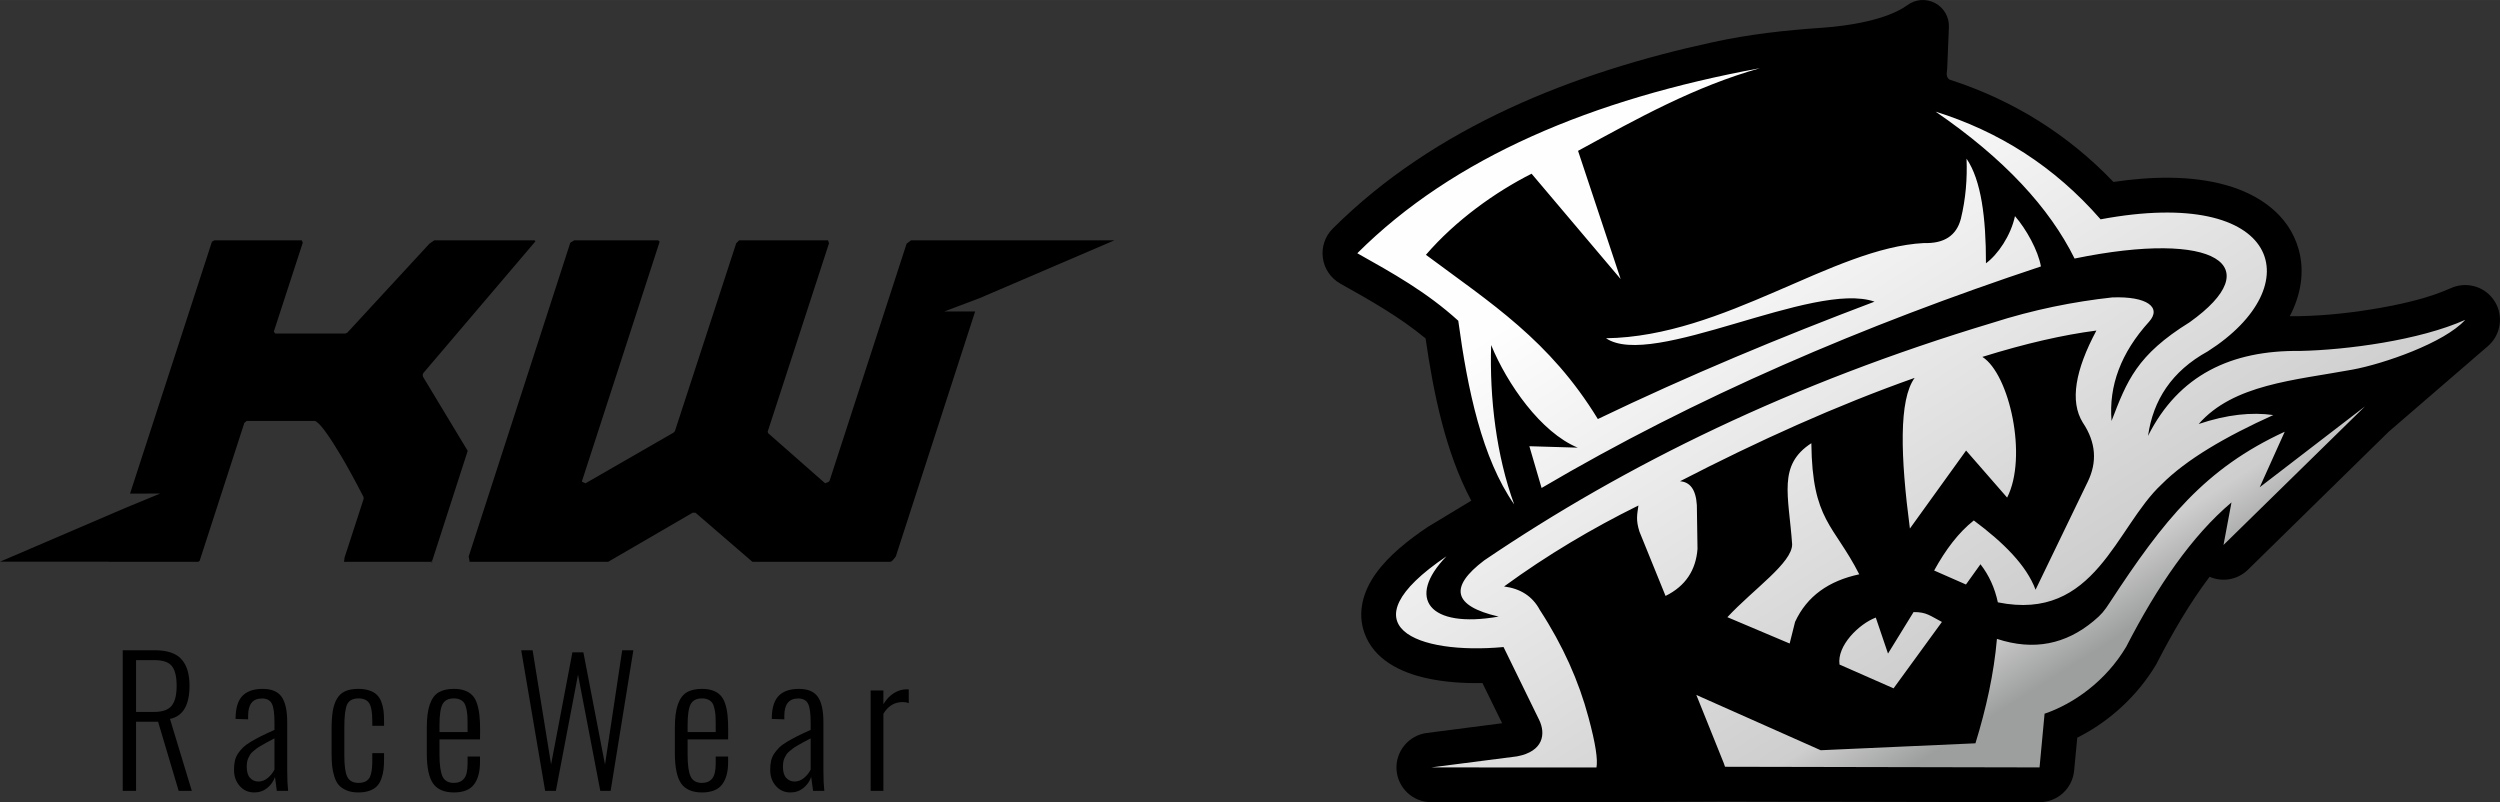 <?xml version="1.0" encoding="UTF-8"?>
<!DOCTYPE svg PUBLIC "-//W3C//DTD SVG 1.1//EN" "http://www.w3.org/Graphics/SVG/1.1/DTD/svg11.dtd">
<!-- Creator: CorelDRAW X7 -->
<svg xmlns="http://www.w3.org/2000/svg" xml:space="preserve" width="1315.74mm" height="422.193mm" version="1.1" style="shape-rendering:geometricPrecision; text-rendering:geometricPrecision; image-rendering:optimizeQuality; fill-rule:evenodd; clip-rule:evenodd"
viewBox="0 0 38256 12275"
 xmlns:xlink="http://www.w3.org/1999/xlink">
 <rect x="0" y="0" width="38256" height="12275" fill="#333333" stroke="none"/>
 <defs>
  <style type="text/css">
   <![CDATA[
    .fil0 {fill:black}
    .fil1 {fill:url(#id0)}
   ]]>
  </style>
  <linearGradient id="id0" gradientUnits="userSpaceOnUse" x1="26831.9" y1="2567.08" x2="31661.6" y2="10219.4">
   <stop offset="0" style="stop-opacity:1; stop-color:#FEFEFE"/>
   <stop offset="0.878" style="stop-opacity:1; stop-color:#CECECE"/>
   <stop offset="1" style="stop-opacity:1; stop-color:#9D9E9E"/>
  </linearGradient>
 </defs>
 <g id="Warstwa_x0020_1">
  <path class="fil0" d="M33812 8826c-309,409 -569,860 -803,1314 -5,10 -10,19 -15,28 -281,474 -713,873 -1207,1120l-48 505c-26,274 -255,483 -531,482l-4809 -10 -1969 10 -2529 0c-281,0 -513,-218 -531,-498 -18,-278 187,-526 463,-561l1153 -149 -301 -615c-285,6 -576,-13 -854,-74 -398,-88 -806,-283 -952,-692 -114,-319 -17,-643 174,-909 202,-282 498,-512 782,-705 6,-4 12,-7 17,-11l662 -400c-397,-745 -580,-1657 -699,-2482 -399,-332 -855,-587 -1306,-840 -146,-83 -244,-226 -266,-392 -23,-165 33,-331 151,-449 1565,-1560 3693,-2392 5819,-2853 554,-121 1112,-183 1678,-221 381,-26 984,-117 1297,-346 125,-92 287,-103 424,-31 136,73 217,214 211,369l-26 628c-1,11 -1,22 -3,33 -8,64 -9,104 36,140 968,312 1810,835 2511,1567 563,-83 1182,-105 1728,50 501,142 955,452 1104,975 101,352 32,713 -134,1030 52,-1 103,-1 154,-1 416,-9 832,-56 1242,-129 360,-65 737,-151 1072,-301 230,-102 499,-31 647,173 148,203 133,482 -35,669 -11,12 -23,24 -35,35l-1532 1322 -2154 2112c-157,153 -388,194 -586,107z"/>
  <path class="fil0" d="M22059 8402l1003 -607c-536,-769 -746,-1899 -872,-2821 -453,-403 -960,-688 -1486,-983 -37,-21 -60,-56 -66,-98 -6,-43 7,-82 38,-112 1504,-1500 3567,-2301 5621,-2746 571,-124 1051,-174 1621,-213 691,-48 1217,-210 1506,-423l-26 629c-32,262 64,439 261,553 995,311 1841,854 2535,1631 559,-99 1220,-149 1766,6 362,102 720,316 830,700 79,280 0,567 -145,810 -187,312 -486,568 -790,762 -3,1 -5,2 -8,4 -30,16 -59,33 -87,51 412,-219 897,-314 1435,-308 434,-10 883,-59 1311,-136 385,-69 805,-168 1164,-328 58,-26 124,-9 161,43 38,51 34,120 -8,167l-1541 1331 -2163 2120c-43,41 -104,50 -156,22 -52,-28 -79,-84 -68,-142l47 -253c-528,542 -952,1244 -1288,1897 -1,2 -2,4 -4,6 -276,468 -729,857 -1239,1054l-69 738c-6,68 -64,120 -133,120l-4812 -10 -1967 11 -2529 -1c-70,0 -128,-54 -133,-124 -4,-71 46,-132 116,-141l1309 -168c213,-41 346,-153 240,-370l-505 -1032c-331,24 -691,18 -1011,-52 -250,-55 -568,-173 -662,-437 -69,-192 10,-386 123,-543 168,-236 443,-446 681,-607z"/>
  <path class="fil1" d="M32312 6441c236,-616 386,-1008 1193,-1509 1214,-863 417,-1422 -1759,-976 -385,-777 -1076,-1528 -2127,-2248 968,303 1817,836 2525,1648 2768,-517 3218,1016 1639,2021 -552,304 -835,746 -913,1293 468,-931 1275,-1313 2326,-1300 714,-15 1829,-163 2528,-476 -318,353 -1255,676 -1727,762 -891,164 -1820,225 -2352,832 434,-146 811,-184 1142,-137 -730,330 -1330,679 -1709,1060 -703,655 -1014,2108 -2506,1806 -47,-220 -135,-414 -266,-583l-222 310 -487 -214c177,-322 376,-584 607,-766 453,337 806,686 945,1060l799 -1653c143,-295 131,-596 -77,-906 -200,-324 -115,-801 209,-1407 -504,65 -1084,197 -1745,403 416,264 696,1534 379,2153l-628 -720 -860 1194c-145,-1104 -171,-1972 73,-2306 -1198,424 -2395,965 -3591,1582 149,11 243,119 258,367l10 669c-25,325 -183,568 -489,719l-399 -983c-58,-182 -35,-262 -16,-401 -702,347 -1389,752 -2056,1239 252,33 435,150 547,359 356,547 599,1096 745,1645 110,406 144,647 122,766l-2529 -1 1313 -169c406,-76 443,-346 338,-560l-544 -1113c-1318,121 -2458,-316 -874,-1388 -620,639 -271,1110 799,922 -706,-163 -757,-454 -221,-860 2175,-1474 4718,-2715 7772,-3634 640,-205 1248,-325 1837,-390 537,-21 763,154 563,374 -428,473 -617,978 -572,1516zm-1102 5302l-4813 -10 -19 -55 -420 -1044 1903 846 2368 -106c164,-533 283,-1066 329,-1598 565,186 1054,81 1478,-272 124,-103 164,-154 250,-286 824,-1259 1453,-2049 2676,-2612l-383 850 1610 -1237 -2164 2120 122 -651c-604,510 -1132,1278 -1611,2209 -311,525 -805,873 -1249,1024l-77 822zm-2319 -1742l-187 -551c-258,98 -596,430 -555,719l827 364 740 -1016c-181,-94 -236,-153 -434,-151l-391 635zm-1467 -1674c4,284 -588,685 -991,1117l953 403 83 -331c182,-395 518,-629 982,-728 -389,-766 -720,-815 -733,-2006 -517,334 -347,794 -294,1545zm-6654 -4452c536,301 1060,592 1545,1033 143,1058 364,2106 856,2811 -272,-743 -379,-1625 -353,-2439 245,595 759,1336 1325,1570l-740 -22 187 639c2359,-1390 4929,-2489 7641,-3390 -42,-243 -224,-571 -397,-770 -64,300 -263,589 -444,722 1,-698 -73,-1273 -297,-1601 12,306 -12,613 -87,920 -68,259 -258,381 -563,371 -1395,70 -3051,1430 -4867,1457 710,480 3177,-888 4109,-560 -1436,542 -2851,1131 -4234,1796 -736,-1205 -1635,-1772 -2631,-2513 455,-528 1065,-963 1617,-1241l1363 1612 -652 -1962c923,-503 1777,-980 2783,-1265 -2568,475 -4686,1361 -6161,2832z"/>
  <path class="fil0" d="M1878 12102l0 -2152 489 0c191,0 328,46 410,138 83,92 123,227 123,405 0,297 -99,466 -299,508l334 1101 -201 0 -315 -1058 -337 0 0 1058 -204 0zm204 -1208l274 0c129,0 220,-31 271,-95 51,-63 76,-165 76,-306 0,-138 -24,-238 -72,-300 -49,-61 -138,-92 -269,-92l-280 0 0 793zm1808 1232c-90,0 -164,-33 -222,-99 -58,-66 -87,-148 -87,-246 0,-51 4,-97 13,-137 8,-40 25,-78 48,-114 24,-35 50,-66 78,-93 29,-28 69,-57 120,-88 52,-30 105,-59 156,-85 52,-26 120,-57 204,-95l0 -110c0,-141 -13,-238 -40,-291 -27,-53 -77,-80 -151,-80 -142,0 -212,88 -212,263l0 56 -193 -6c0,-25 1,-41 2,-47 6,-144 43,-249 113,-315 69,-65 169,-98 301,-98 135,0 232,40 289,121 57,81 86,210 86,387l0 747c0,124 5,226 14,306l-173 0 -28 -213c-23,67 -63,123 -119,169 -56,45 -122,68 -199,68zm63 -167c52,0 100,-18 144,-54 43,-36 78,-79 103,-128l0 -479c-5,2 -13,7 -25,13 -42,23 -75,40 -97,52 -22,12 -49,27 -81,46 -32,18 -55,33 -71,45 -16,12 -33,27 -54,44 -20,17 -35,33 -44,49 -9,15 -18,32 -28,52 -9,20 -16,41 -19,63 -4,22 -5,47 -5,74 0,75 17,131 50,167 34,37 76,56 127,56zm1532 167c-70,0 -130,-10 -180,-31 -50,-21 -90,-48 -120,-81 -29,-33 -52,-77 -69,-132 -17,-54 -28,-110 -34,-165 -5,-56 -8,-122 -8,-198l0 -359c0,-111 6,-204 18,-278 12,-74 33,-137 64,-190 31,-53 73,-91 126,-115 53,-24 121,-36 202,-36 64,0 119,8 166,24 47,15 85,37 114,64 29,27 52,62 69,104 16,43 28,88 35,135 6,47 9,102 9,165l0 73 -180 0 0 -73c0,-131 -16,-222 -47,-272 -31,-49 -86,-74 -163,-74 -89,0 -147,31 -176,94 -28,63 -42,178 -42,347l0 431c0,158 15,267 46,329 30,61 88,92 173,92 36,0 67,-6 92,-16 25,-10 45,-25 60,-43 16,-18 27,-43 36,-75 9,-32 14,-66 17,-102 3,-36 4,-81 4,-136l0 -84 180 0 0 75c0,68 -2,126 -8,176 -6,49 -17,97 -34,143 -17,46 -39,84 -68,113 -28,29 -65,52 -113,69 -47,17 -104,26 -169,26zm1461 0c-147,0 -253,-45 -318,-136 -65,-91 -97,-246 -97,-466l0 -388c0,-150 15,-269 46,-357 30,-87 75,-149 134,-184 60,-36 138,-54 236,-54 65,0 120,9 166,26 46,17 84,41 114,72 31,31 54,73 72,126 18,53 30,112 37,177 7,64 11,142 11,233l-2 139 -620 0 0 229c0,160 16,272 46,338 31,65 89,99 173,99 68,0 120,-22 156,-65 37,-43 55,-120 55,-233l0 -106 190 0 0 86c0,148 -31,263 -93,343 -62,81 -165,121 -306,121zm-221 -924l430 0 0 -127c0,-54 -2,-98 -4,-134 -3,-35 -8,-71 -17,-106 -8,-35 -19,-62 -34,-82 -14,-20 -35,-36 -61,-48 -26,-12 -57,-18 -93,-18 -83,0 -140,28 -172,85 -33,58 -49,166 -49,326l0 104zm1617 900l-366 -2151 174 -1 283 1747 326 -1715 168 0 331 1717 263 -1749 171 0 -348 2152 -158 0 -341 -1778 -339 1778 -164 0zm2400 24c-147,0 -252,-45 -318,-136 -64,-91 -97,-246 -97,-466l0 -388c0,-150 15,-269 46,-357 31,-87 76,-149 135,-184 59,-36 138,-54 236,-54 64,0 120,9 166,26 46,17 84,41 114,72 30,31 54,73 72,126 18,53 30,112 37,177 7,64 10,142 10,233l-1 139 -620 0 0 229c0,160 15,272 46,338 30,65 89,99 173,99 67,0 120,-22 156,-65 36,-43 55,-120 55,-233l0 -106 190 0 0 86c0,148 -31,263 -93,343 -62,81 -165,121 -307,121zm-220 -924l430 0 0 -127c0,-54 -2,-98 -4,-134 -3,-35 -8,-71 -17,-106 -8,-35 -19,-62 -34,-82 -15,-20 -35,-36 -61,-48 -26,-12 -57,-18 -94,-18 -82,0 -139,28 -171,85 -33,58 -49,166 -49,326l0 104zm1573 924c-90,0 -164,-33 -222,-99 -58,-66 -87,-148 -87,-246 0,-51 4,-97 13,-137 9,-40 25,-78 49,-114 24,-35 50,-66 78,-93 28,-28 68,-57 120,-88 52,-30 104,-59 156,-85 51,-26 119,-57 203,-95l0 -110c0,-141 -13,-238 -40,-291 -27,-53 -77,-80 -151,-80 -141,0 -212,88 -212,263l0 56 -192 -6c0,-25 0,-41 1,-47 6,-144 44,-249 113,-315 69,-65 170,-98 301,-98 136,0 232,40 289,121 58,81 86,210 86,387l0 747c0,124 5,226 14,306l-172 0 -29 -213c-23,67 -63,123 -119,169 -56,45 -122,68 -199,68zm64 -167c51,0 99,-18 143,-54 44,-36 78,-79 103,-128l0 -479c-5,2 -13,7 -24,13 -43,23 -75,40 -98,52 -22,12 -49,27 -81,46 -31,18 -55,33 -70,45 -16,12 -34,27 -54,44 -21,17 -35,33 -45,49 -9,15 -18,32 -28,52 -9,20 -16,41 -19,63 -3,22 -5,47 -5,74 0,75 17,131 50,167 34,37 77,56 128,56zm1164 143l0 -1537 195 0 0 211c47,-78 102,-135 164,-172 63,-38 126,-56 190,-56 16,0 27,0 34,1l0 211c-28,-12 -59,-17 -93,-17 -125,0 -223,59 -295,179l0 1180 -195 0z"/>
  <path class="fil0" d="M3243 3699l38 -22 1337 0 15 37 -443 1360 22 30 1074 0 30 -15 1255 -1360 75 -52 1533 0 15 15 -1713 2013 -8 15c-5,10 -6,19 -3,26 2,8 3,14 3,19l684 1134 -541 1676 -22 22 -1330 0 0 -7c5,-15 7,-33 7,-53l293 -901 0 -30c-135,-261 -249,-469 -341,-624 -93,-155 -168,-273 -226,-353 -57,-80 -100,-131 -128,-154 -27,-23 -43,-34 -48,-34l-1045 0 -37 30 -684 2111 -22 15 -1360 0c-4,0 -7,0 -9,-2l-1664 0 1916 -822 535 -221 -461 1 1253 -3854zm11360 -22l652 0 1799 0 -2066 886 -539 203 473 0 -1214 3749c-40,55 -68,82 -83,82l-2111 0 -871 -751 -45 0 -1292 751 -2119 0 -15 -82 1555 -4801 60 -37 1285 0 22 22 -1187 3659 0 15 53 22 1345 -774 22 -22 939 -2877 45 -45 1360 0 15 45 -939 2884 8 23 871 766 53 -22 15 -15 1179 -3629 68 -52 662 0zm-8002 4928l0 -15 15 7 0 8 -15 0z"/>
 </g>
</svg>
